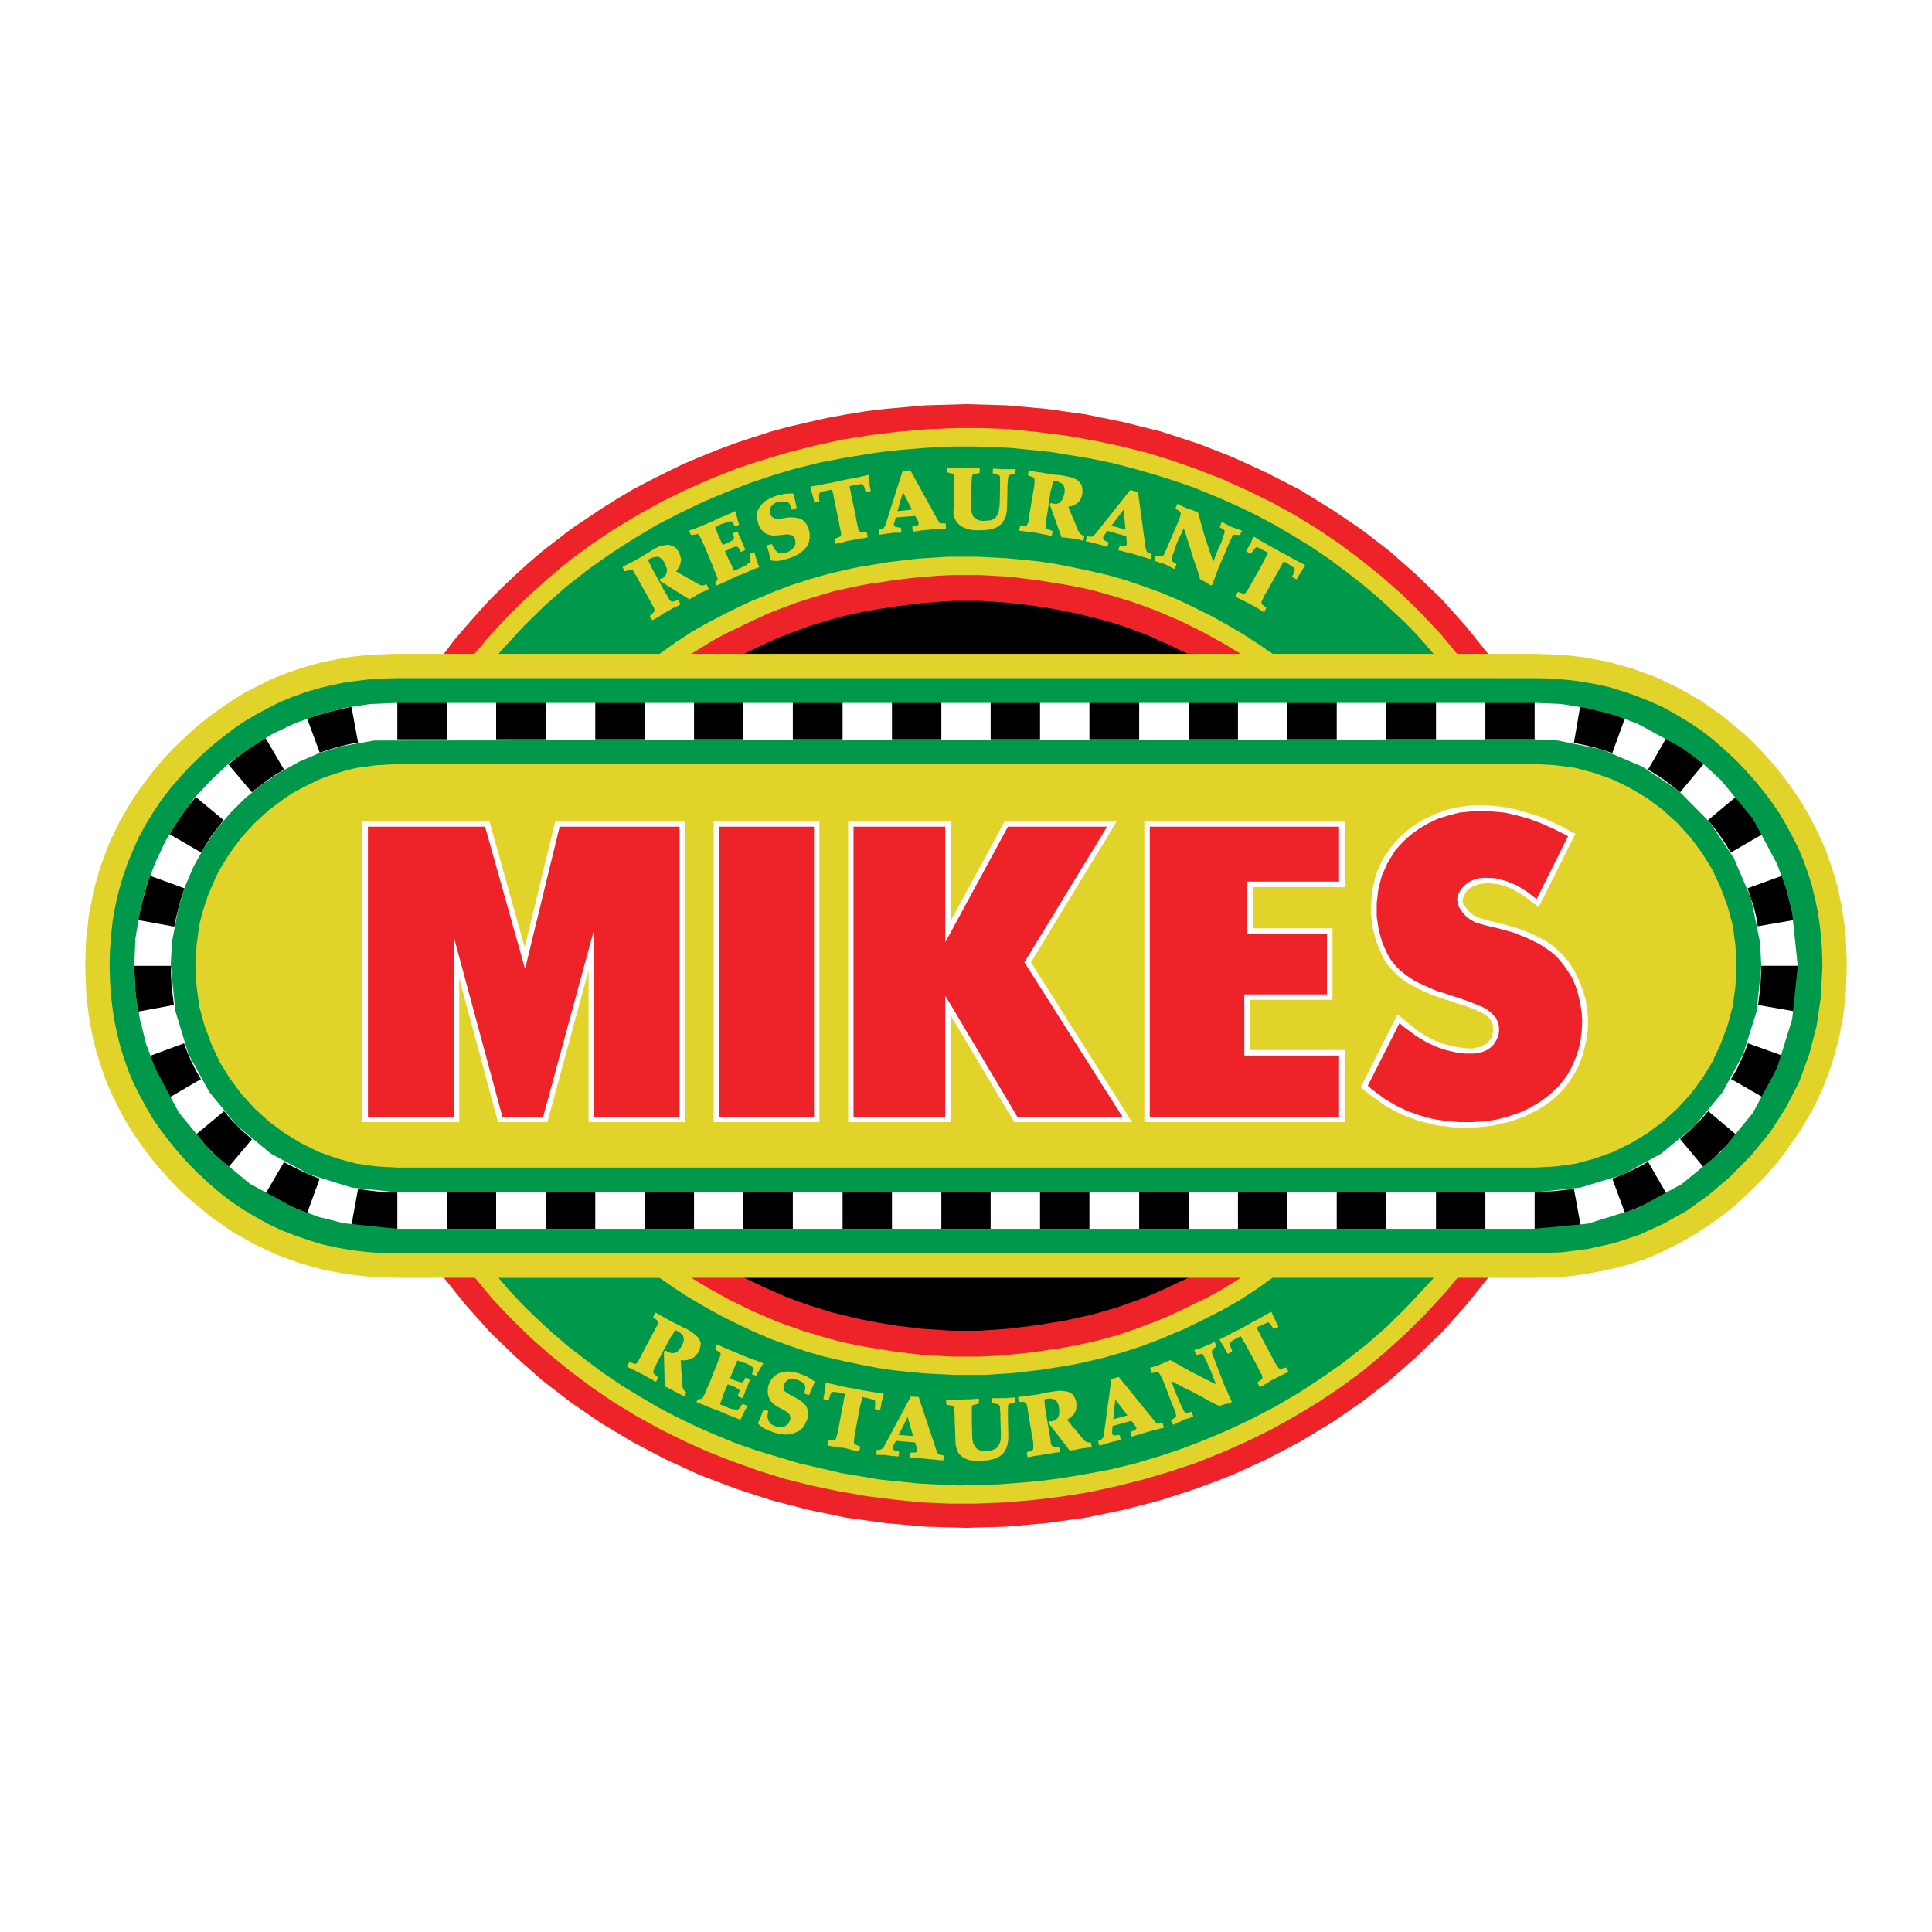 <?xml version="1.0" encoding="utf-8"?>
<!-- Generator: Adobe Illustrator 13.0.0, SVG Export Plug-In . SVG Version: 6.00 Build 14948)  -->
<!DOCTYPE svg PUBLIC "-//W3C//DTD SVG 1.0//EN" "http://www.w3.org/TR/2001/REC-SVG-20010904/DTD/svg10.dtd">
<svg version="1.0" id="Layer_1" xmlns="http://www.w3.org/2000/svg" xmlns:xlink="http://www.w3.org/1999/xlink" x="0px" y="0px"
	 width="192.756px" height="192.756px" viewBox="0 0 192.756 192.756" enable-background="new 0 0 192.756 192.756"
	 xml:space="preserve">
<g>
	<polygon fill-rule="evenodd" clip-rule="evenodd" fill="#FFFFFF" points="0,0 192.756,0 192.756,192.756 0,192.756 0,0 	"/>
	<path fill-rule="evenodd" clip-rule="evenodd" d="M119.216,127.324H73.586l0.083,0.046l0.035,0.035h0.082l0.035,0.035l1.091,0.552
		l1.056,0.505l1.056,0.517l1.103,0.469l1.244,0.47l1.208,0.422l1.22,0.399l1.244,0.352l0.938,0.234l0.938,0.235l0.904,0.188
		l0.974,0.199l2.746,0.47l2.734,0.316l2.699,0.152h2.769l1.478-0.082l1.408-0.117l1.408-0.117l1.455-0.188l0.892-0.164l0.903-0.153
		l0.903-0.152l0.892-0.164l1.878-0.423l1.76-0.469l1.725-0.587l1.76-0.669l1.056-0.434l0.975-0.423l0.985-0.47l1.009-0.469
		l0.234-0.117l0.282-0.117l0.234-0.165L119.216,127.324L119.216,127.324z M73.504,65.397h45.711l-0.082-0.047h-0.082l-0.035-0.035
		l-0.082-0.035l-1.091-0.552l-1.057-0.504l-1.056-0.516l-1.091-0.469l-1.256-0.469l-1.208-0.423l-1.221-0.399l-1.244-0.352
		l-0.938-0.234l-0.938-0.234l-0.903-0.188l-0.974-0.199l-2.746-0.47l-2.733-0.316L97.78,59.8h-2.769l-1.479,0.082L92.125,60
		l-1.408,0.117l-1.455,0.188l-0.892,0.165l-0.903,0.152l-0.903,0.153l-0.892,0.164l-1.877,0.422l-1.725,0.469l-1.76,0.587
		l-1.76,0.668l-1.056,0.435l-0.974,0.422l-0.974,0.469l-1.021,0.47l-0.27,0.117l-0.234,0.164l-0.235,0.118L73.504,65.397
		L73.504,65.397z M13.784,100.925l3.567-0.657l-0.117-0.938l-0.118-0.986l-0.047-0.974l-0.035-1.009l0,0h-3.637l0.035,1.162
		l0.047,1.138l0.118,1.138L13.784,100.925L13.784,100.925z M16.917,109.489l3.133-1.83l-0.517-0.868l-0.422-0.856l-0.399-0.903
		l-0.352-0.938l-3.403,1.255l0.434,1.056l0.469,1.057l0.504,1.021L16.917,109.489L16.917,109.489z M22.783,116.459l2.347-2.781
		l-0.504-0.469l-0.552-0.47l-0.504-0.504l-0.516-0.552l-0.152-0.199l-0.2-0.188l-0.152-0.234l-0.2-0.199l-2.816,2.347l0.751,0.856
		l0.821,0.821l0.822,0.821L22.783,116.459L22.783,116.459z M16.917,83.231l3.168,1.831l0.504-0.856l0.516-0.821l0.587-0.786
		l0.622-0.774l-2.781-2.312l-0.704,0.856l-0.704,0.939l-0.622,0.938L16.917,83.231L16.917,83.231z M30.644,71.686l1.255,3.402
		l0.939-0.305l0.938-0.281l0.974-0.235l0.974-0.188l-0.657-3.567l-1.103,0.234l-1.126,0.282l-1.103,0.305L30.644,71.686
		L30.644,71.686z M22.783,76.262l2.347,2.781l0.786-0.622l0.774-0.587l0.821-0.551l0.821-0.505l-1.831-3.133l-0.985,0.587
		l-0.938,0.622l-0.938,0.704L22.783,76.262L22.783,76.262z M13.784,91.796l3.602,0.657l0.2-0.974l0.234-0.938l0.27-0.974
		l0.316-0.938l-3.449-1.255l-0.352,1.091L14.3,89.567l-0.281,1.126L13.784,91.796L13.784,91.796z M30.644,121.035l1.255-3.45
		l-0.434-0.152l-0.387-0.152l-0.434-0.199l-0.434-0.2l-0.504-0.234l-0.47-0.234l-0.469-0.234l-0.434-0.235l-1.831,3.133l1.009,0.552
		l1.021,0.505l1.056,0.469L30.644,121.035L30.644,121.035z M39.643,122.596v-3.638l-0.985-0.035l-0.974-0.047l-0.974-0.117
		l-0.985-0.152l-0.657,3.602l1.126,0.188l1.138,0.117l1.138,0.048L39.643,122.596L39.643,122.596z M175.723,96.36L175.723,96.36
		l-0.036,0.974l-0.047,1.009l-0.117,0.986l-0.117,0.938l3.566,0.622l0.188-1.139l0.117-1.126l0.047-1.139l0.035-1.126l0,0H175.723
		L175.723,96.36z M178.972,91.796l-0.234-1.138l-0.281-1.138l-0.305-1.091l-0.353-1.056l-3.449,1.255l0.316,0.938l0.317,0.939
		l0.234,0.938l0.152,0.974L178.972,91.796L178.972,91.796z M153.112,122.596L153.112,122.596l1.174-0.035l1.138-0.083l1.139-0.117
		l1.126-0.152l-0.657-3.602l-0.985,0.117l-0.974,0.117l-0.975,0.035l-0.985,0.047V122.596L153.112,122.596z M162.112,120.987
		l1.056-0.387l1.056-0.469l1.021-0.505l1.01-0.552l-1.831-3.168l-0.434,0.271l-0.47,0.234l-0.469,0.234l-0.505,0.234l-0.434,0.2
		l-0.388,0.152l-0.435,0.199l-0.434,0.152L162.112,120.987L162.112,120.987z M169.973,116.459l0.856-0.751l0.821-0.821l0.821-0.821
		l0.751-0.856l-2.78-2.347l-0.199,0.199l-0.188,0.234l-0.165,0.188l-0.188,0.199l-0.517,0.505l-0.504,0.516l-0.552,0.47
		l-0.505,0.469L169.973,116.459L169.973,116.459z M175.839,109.454l0.552-0.974l0.505-1.021l0.469-1.057l0.435-1.091l-3.402-1.22
		l-0.353,0.903l-0.398,0.903l-0.423,0.892l-0.516,0.868L175.839,109.454L175.839,109.454z M169.973,76.227l-0.856-0.704
		l-0.938-0.668l-0.938-0.657l-0.985-0.587l-1.831,3.168l0.821,0.505l0.822,0.551l0.773,0.587l0.786,0.622L169.973,76.227
		L169.973,76.227z M162.112,71.686l-1.092-0.387l-1.103-0.317l-1.127-0.27l-1.138-0.234l-0.622,3.637l0.975,0.199l0.974,0.235
		l0.938,0.27l0.938,0.317L162.112,71.686L162.112,71.686z M175.839,83.231l-0.586-0.985l-0.622-0.938l-0.704-0.939l-0.704-0.892
		l-2.815,2.347l0.622,0.774l0.586,0.786l0.552,0.821l0.505,0.856L175.839,83.231L175.839,83.231z M39.643,73.763h4.928V70.09h-4.928
		V73.763L39.643,73.763z M44.571,122.596h4.928v-3.673h-4.928V122.596L44.571,122.596z M49.499,73.763h4.963V70.09h-4.963V73.763
		L49.499,73.763z M54.462,122.596h4.928v-3.673h-4.928V122.596L54.462,122.596z M59.39,73.763h4.928V70.09H59.39V73.763
		L59.39,73.763z M64.317,122.596h4.928v-3.673h-4.928V122.596L64.317,122.596z M69.246,73.763h4.928V70.09h-4.928V73.763
		L69.246,73.763z M74.173,122.596h4.928v-3.673h-4.928V122.596L74.173,122.596z M79.101,73.763h4.963V70.09h-4.963V73.763
		L79.101,73.763z M84.064,122.596h4.928v-3.673h-4.928V122.596L84.064,122.596z M88.992,73.763h4.928V70.09h-4.928V73.763
		L88.992,73.763z M93.92,122.596h4.916v-3.673H93.92V122.596L93.92,122.596z M98.836,73.763h4.928V70.09h-4.928V73.763
		L98.836,73.763z M103.764,122.596h4.928v-3.673h-4.928V122.596L103.764,122.596z M108.691,73.763h4.964V70.09h-4.964V73.763
		L108.691,73.763z M113.655,122.596h4.928v-3.673h-4.928V122.596L113.655,122.596z M118.583,73.763h4.928V70.09h-4.928V73.763
		L118.583,73.763z M123.511,122.596h4.928v-3.673h-4.928V122.596L123.511,122.596z M128.438,73.763h4.928V70.09h-4.928V73.763
		L128.438,73.763z M133.366,122.596h4.928v-3.673h-4.928V122.596L133.366,122.596z M138.294,73.763h4.975V70.09h-4.975V73.763
		L138.294,73.763z M143.269,122.596h4.928v-3.673h-4.928V122.596L143.269,122.596z M148.196,73.763h4.916V70.09h-4.916V73.763
		L148.196,73.763z"/>
	<path fill-rule="evenodd" clip-rule="evenodd" fill="#EE2229" d="M149.487,102.062l0.07,0.435v0.422l-0.07,0.435l-0.199,0.434
		l-0.235,0.388l-0.316,0.316l-0.387,0.27l-0.47,0.2l-0.786,0.152h-0.892l-0.938-0.117l-1.021-0.235l-1.021-0.352l-0.974-0.47
		l-0.974-0.586l-0.903-0.669l-0.317-0.234l-0.234-0.188l-0.152-0.164l-0.035-0.035l-3.168,6.254l0.035,0.047l0.117,0.07l0.152,0.164
		l0.199,0.152l1.092,0.821l1.173,0.704l1.221,0.587l1.243,0.434l1.291,0.353l1.29,0.188l1.291,0.117h1.291l1.255-0.07l1.256-0.199
		l1.173-0.317l1.126-0.387l1.057-0.504l0.974-0.587l0.903-0.669l0.786-0.739l0.07-0.082l0.118-0.117l0.081-0.117l0.083-0.082
		l0.586-0.774l0.47-0.821l0.387-0.904l0.317-0.903l0.188-0.892l0.117-0.938l0.047-0.938l-0.047-0.903l-0.152-0.938l-0.199-0.857
		l-0.271-0.868l-0.352-0.82l-0.47-0.74l-0.504-0.692l-0.552-0.657l-0.669-0.552l-1.056-0.704l-1.209-0.586l-1.36-0.551l-1.525-0.422
		l-1.221-0.282l-1.056-0.305l-0.422-0.235l-0.435-0.282l-0.388-0.422l-0.352-0.516l-0.164-0.27l-0.035-0.317l-0.035-0.27l0.035-0.27
		l0.152-0.399l0.234-0.387l0.282-0.317l0.305-0.234l0.352-0.235l0.435-0.153l0.435-0.117l0.504-0.035l1.021,0.035l1.092,0.27
		l1.138,0.469l1.127,0.704l0.199,0.164l0.188,0.153l0.199,0.152l0.235,0.164l3.133-6.265l-1.291-0.657l-1.291-0.586l-1.255-0.47
		l-1.244-0.352l-1.22-0.281l-1.209-0.117l-1.138-0.07l-1.127,0.07l-1.103,0.117l-1.056,0.281l-1.01,0.306l-0.985,0.469l-0.892,0.517
		l-0.868,0.622l-0.774,0.704l-0.751,0.821l-0.774,1.255l-0.587,1.291l-0.352,1.361l-0.164,1.373v1.373l0.199,1.326l0.352,1.255
		l0.505,1.126l0.317,0.551l0.387,0.505l0.517,0.54l0.656,0.54l0.821,0.552l1.057,0.504l0.634,0.282l0.657,0.27l0.785,0.234
		l0.821,0.271l1.525,0.516l1.326,0.54l0.552,0.316l0.434,0.388l0.353,0.398L149.487,102.062L149.487,102.062z M50.121,111.414h4.072
		l5.08-18.679v18.679h8.53V82.48H55.834l-3.449,14.185L48.396,82.48H36.71v28.934h8.565v-17.94L50.121,111.414L50.121,111.414z
		 M81.213,111.414V82.48h-9.468v28.934H81.213L81.213,111.414z M101.499,111.414h10.478l-9.773-15.406l8.249-13.528h-9.892
		l-6.253,11.545V82.48h-9.152v28.934h9.152V99.329L101.499,111.414L101.499,111.414z M132.393,99.211v-6.054h-7.943v-5.198h9.151
		V82.48h-18.89v28.934h18.89v-6.102h-9.457v-6.102H132.393L132.393,99.211z M47.152,127.324h-2.816l-0.047,0.164l2.194,2.733
		l2.382,2.663l2.546,2.464l2.699,2.382l2.851,2.194l3.016,2.065l3.132,1.877l3.286,1.725l3.402,1.561l3.52,1.338l3.591,1.173
		l3.754,0.974l3.79,0.786l3.918,0.54l3.989,0.352l4.024,0.118l4.013-0.118l3.989-0.352l3.919-0.54l3.79-0.786l3.754-0.974
		l3.603-1.173l3.52-1.338l3.402-1.561l3.285-1.725l3.121-1.877l3.016-2.065l2.851-2.194l2.699-2.382l2.546-2.464l2.382-2.663
		l2.194-2.733l-0.036-0.164h-2.78l-0.435,0.164l0,0l-0.352,0.422l-0.352,0.435l-0.353,0.387l-0.352,0.435l-0.774,0.856l-0.821,0.868
		l-0.786,0.821l-0.821,0.821l-1.912,1.76l-1.995,1.678l-2.042,1.607l-2.111,1.479l-3.521,2.194l-3.672,1.959l-3.79,1.713
		l-3.919,1.455l-2.933,0.938l-2.852,0.739l-2.897,0.622l-3.051,0.469l-1.291,0.165l-1.208,0.152l-1.256,0.117l-1.29,0.117
		l-1.408,0.082l-1.361,0.07h-1.408h-1.396l-2.159-0.07l-2.147-0.117l-2.112-0.234l-2.112-0.282l-0.821-0.117l-0.786-0.117
		l-0.774-0.152l-0.821-0.152l-2.347-0.517l-2.346-0.54l-2.312-0.703l-2.3-0.751l-1.22-0.47l-1.173-0.422l-1.126-0.47l-1.173-0.517
		l-2.429-1.126l-2.346-1.255l-2.312-1.326l-2.265-1.455l-1.76-1.244l-1.725-1.29l-1.678-1.338l-1.607-1.443l-1.561-1.443
		l-1.49-1.571l-1.443-1.596l-1.408-1.643l0,0L47.152,127.324L47.152,127.324z M123.792,127.324h-4.857l-0.387,0.164l-0.118,0.035
		l-0.082,0.082l-0.117,0.035l-0.07,0.035l0,0l-1.021,0.469l-0.975,0.47l-0.985,0.435l-1.056,0.434l-2.616,0.938l-2.546,0.739
		l-2.652,0.587l-2.862,0.47l-2.887,0.352l-2.815,0.199h-2.804l-2.934-0.199l-2.311-0.271l-2.194-0.352l-2.147-0.434l-2.265-0.552
		l-2.276-0.704l-2.182-0.774l-2.147-0.938l-2.229-1.056l-0.399-0.164h-4.846l-0.117,0.164v0.117l0,0l0.938,0.587l0.939,0.539
		l0.938,0.517l0.938,0.505l0.552,0.27l0.504,0.281l0.504,0.234l0.552,0.271l1.877,0.821l1.877,0.786l1.913,0.621l1.959,0.587
		l0.974,0.235l0.974,0.234l0.938,0.234l1.021,0.199l0.669,0.118l0.622,0.117l0.622,0.117l0.668,0.07l1.443,0.199l1.455,0.152
		l1.408,0.118l1.443,0.081l0.821,0.035h0.787h0.763l0.821-0.035l0.751-0.035l0.704-0.046l0.703-0.036l0.739-0.082l0,0l0.353-0.035
		h0.387l0.399-0.035l0.352-0.047l0.423-0.035l0.398-0.082l0.423-0.035l0.398-0.082l0.974-0.152l0.904-0.152l0.938-0.165l0.938-0.188
		l1.994-0.434l1.878-0.505l1.83-0.634l1.877-0.704l0.517-0.188l0.505-0.199l0.469-0.199l0.505-0.235l0,0l0.551-0.27l0.552-0.234
		l0.505-0.235l0.551-0.27l0.035-0.047l0.552-0.271l0.54-0.27l0.517-0.281l0.539-0.305l0.634-0.317l0.587-0.352l0.586-0.353
		l0.54-0.387l0,0l0.047-0.117L123.792,127.324L123.792,127.324z M145.615,65.397h2.815l0.036-0.164l-2.194-2.734l-2.382-2.664
		l-2.546-2.464l-2.699-2.382l-2.851-2.194l-3.016-2.03l-3.121-1.913l-3.285-1.689l-3.402-1.561l-3.52-1.373l-3.603-1.173
		l-3.754-0.939l-3.79-0.774l-3.919-0.551l-3.989-0.352l-4.013-0.117l-4.024,0.117l-3.989,0.352l-1.959,0.234l-1.959,0.317
		l-1.913,0.352l-1.877,0.422l-1.877,0.434l-1.877,0.505l-1.795,0.586l-1.795,0.586l-1.759,0.669l-1.76,0.704l-1.725,0.739
		l-1.678,0.821l-1.643,0.821l-1.643,0.868l-1.572,0.938l-1.561,0.974l-3.016,2.03L54.11,54.99l-1.373,1.173l-1.326,1.208
		l-1.291,1.22l-1.255,1.244l-1.208,1.337l-1.173,1.326l-1.138,1.326l-1.057,1.408l0.047,0.164h2.769l0.434-0.164l0,0l0.352-0.422
		l0.352-0.399l0.352-0.422l0.352-0.434l0.786-0.857l0.821-0.868l0.774-0.821l0.821-0.821l1.924-1.76l1.995-1.678l2.03-1.608
		l2.112-1.478l1.76-1.138l1.76-1.056l1.842-1.021l1.83-0.939l1.877-0.891l1.924-0.822l1.947-0.751l1.959-0.704l2.933-0.939
		l2.886-0.739l2.863-0.587l3.051-0.504l1.291-0.165l1.244-0.152l1.22-0.117l1.291-0.117l1.408-0.083l1.408-0.07h1.361h1.396
		l2.159,0.07l2.147,0.118l2.111,0.234l2.112,0.282l0.821,0.117l0.786,0.117l0.774,0.153l0.821,0.152l2.347,0.517l2.347,0.586
		l2.312,0.657l2.312,0.751l1.208,0.47l1.173,0.422l1.139,0.469l1.173,0.516l2.417,1.126l2.347,1.255l2.312,1.326l2.265,1.455
		l1.76,1.244l1.725,1.291l1.678,1.338l1.607,1.443l1.561,1.443l1.49,1.573l1.443,1.596l1.407,1.643l0,0L145.615,65.397
		L145.615,65.397z M68.976,65.397h4.846l0.387-0.164l0.117-0.035l0.083-0.036l0.117-0.082l0.082-0.035l0,0l1.009-0.469l0.986-0.469
		l0.974-0.434l1.056-0.434l2.616-0.939l2.546-0.739l1.326-0.316l1.326-0.27l1.408-0.234l1.455-0.235l2.886-0.352l2.816-0.199h1.396
		h1.408l1.455,0.082l1.478,0.117l2.312,0.27l2.194,0.353l2.147,0.434l2.265,0.551l1.255,0.352l1.209,0.387l1.22,0.434l1.209,0.469
		l1.021,0.469l0.974,0.422l0.974,0.469l0.986,0.47l0.387,0.164h4.846l0.117-0.164v-0.118l0,0l-0.938-0.586l-0.938-0.54l-0.939-0.516
		l-0.938-0.504l-0.539-0.27l-0.517-0.281l-0.504-0.235l-0.552-0.27l-1.878-0.821l-1.877-0.74l-1.912-0.668l-1.96-0.587l-0.974-0.234
		l-0.974-0.235l-0.938-0.234l-1.021-0.2l-0.669-0.117l-0.622-0.118l-0.622-0.117l-0.669-0.07l-1.442-0.2l-1.408-0.152l-1.455-0.117
		l-1.443-0.083l-0.821-0.035h-0.786h-0.763l-0.821,0.035l-0.751,0.036l-0.704,0.047l-0.704,0.035l-0.739,0.082l0,0l-0.352,0.035
		l-0.387,0.035h-0.399l-0.352,0.047l-0.422,0.07l-0.398,0.047l-0.422,0.07l-0.399,0.047l-0.974,0.152l-0.903,0.153l-0.938,0.165
		l-0.939,0.188l-1.995,0.434l-1.83,0.504L79.453,60l-1.877,0.704l-0.504,0.188l-0.469,0.2l-0.516,0.199l-0.505,0.234l0,0
		l-0.551,0.27l-0.54,0.235l-0.517,0.234l-0.54,0.27l-0.047,0.047l-0.54,0.27l-0.552,0.27l-0.504,0.282l-0.551,0.305l-0.622,0.316
		l-0.586,0.352l-0.587,0.352l-0.551,0.387l0,0l-0.035,0.118L68.976,65.397L68.976,65.397z"/>
	<path fill-rule="evenodd" clip-rule="evenodd" fill="#00984B" d="M153.112,125.177l1.139-0.035l1.138-0.047l1.291-0.118
		l1.243-0.188l1.256-0.199l1.256-0.316l2.616-0.774l2.464-1.057l2.464-1.337l2.347-1.596l1.208-0.986l1.139-1.009l0.938-0.868
		l0.856-0.938l0.938-1.056l0.868-1.092l0.856-1.138l0.739-1.174l1.455-2.616l1.091-2.78l1.174-4.646l0.352-4.811v-0.61l-0.035-1.138
		l-0.117-1.209l-0.117-1.255l-0.2-1.255l-0.27-1.291l-0.516-1.913l-0.939-2.546l-1.173-2.464l-1.479-2.382l-1.291-1.795
		l-0.985-1.138l-0.974-1.056l-0.903-0.903l-0.974-0.892l-1.057-0.904l-1.138-0.856l-1.173-0.822l-1.878-1.103l-2.698-1.291
		l-3.708-1.174l-4.739-0.774L39.643,67.544l-1.138,0.035l-1.138,0.047l-1.291,0.117l-1.244,0.188l-1.255,0.199l-1.255,0.317
		l-2.581,0.774l-2.499,1.056l-2.464,1.338l-2.347,1.595l-1.208,0.986l-1.138,1.009l-0.939,0.868l-0.856,0.939l-0.938,1.056
		l-0.868,1.091l-0.856,1.138l-0.739,1.173l-1.455,2.617l-1.091,2.78l-1.173,4.646l-0.352,4.811v0.61l0.035,1.138l0.117,1.208
		l0.117,1.256l0.2,1.256l0.27,1.29l0.516,1.913l0.938,2.546l1.208,2.464l1.443,2.382l1.291,1.795l0.986,1.138l0.974,1.057
		l0.903,0.903l0.974,0.892l1.091,0.903l1.103,0.856l1.173,0.821l1.877,1.104l2.698,1.29l3.708,1.174l4.74,0.774L153.112,125.177
		L153.112,125.177z M153.112,122.596l5.28-0.505l4.928-1.525l4.459-2.429l3.871-3.168l3.215-3.907l2.417-4.458l1.525-4.929
		l0.552-5.279V96.36l-0.552-5.268l-0.621-2.511l-0.904-2.417l-2.382-4.459l-3.203-3.872l-1.877-1.725l-1.994-1.49l-4.459-2.417
		l-2.429-0.903l-2.499-0.622l-2.628-0.434l-2.652-0.117H39.643l-2.699,0.117l-2.581,0.387l-2.511,0.669l-2.417,0.856l-2.312,1.103
		l-2.147,1.326l-2.042,1.49l-1.831,1.713l-1.725,1.842l-1.49,2.03l-1.326,2.159l-1.091,2.299l-0.903,2.394l-0.622,2.535
		l-0.435,2.581l-0.117,2.699v0.035l0.117,2.687l0.435,2.582l0.622,2.511l0.903,2.417l2.382,4.458l3.203,3.872l3.872,3.215
		l4.458,2.417l2.429,0.903l2.499,0.622l5.28,0.552H153.112L153.112,122.596z"/>
	<polygon fill-rule="evenodd" clip-rule="evenodd" fill="#00984B" points="65.808,127.488 65.69,127.405 65.608,127.324 
		49.651,127.37 49.569,127.488 50.039,127.992 50.977,129.049 53.289,131.431 57.278,134.95 61.15,137.766 64.822,140.077 
		68.694,142.072 72.566,143.797 76.954,145.357 81.483,146.565 84.768,147.234 86.493,147.505 89.379,147.938 93.333,148.208 
		96.407,148.29 98.602,148.255 100.443,148.173 101.805,148.056 102.556,147.974 104.116,147.821 105.677,147.622 106.779,147.469 
		107.835,147.27 109.009,147.082 110.217,146.848 115.145,145.592 119.92,143.914 121.164,143.397 122.384,142.858 123.71,142.271 
		125.001,141.603 126.092,141.051 127.147,140.512 130.667,138.399 134.035,136.053 135.091,135.267 136.146,134.445 
		138.341,132.533 140.453,130.491 141.544,129.318 142.635,128.109 142.917,127.793 143.187,127.488 143.034,127.488 
		143.034,127.324 127.112,127.37 126.995,127.44 126.761,127.488 126.256,127.84 125.739,128.228 123.944,129.4 122.103,130.491 
		121.094,131.043 120.037,131.548 119.521,131.829 118.548,132.298 117.456,132.768 116.354,133.237 115.345,133.659 
		114.476,133.977 113.068,134.48 111.073,135.067 108.609,135.701 105.605,136.288 104.08,136.522 101.3,136.827 98.484,137.026 
		96.994,137.062 95.527,137.062 93.92,137.026 92.277,136.909 90.787,136.792 89.262,136.593 87.619,136.358 85.977,136.053 
		84.217,135.701 80.814,134.798 77.259,133.589 73.669,132.017 70.384,130.304 67.45,128.497 65.808,127.488 	"/>
	<polygon fill-rule="evenodd" clip-rule="evenodd" fill="#00984B" points="126.96,65.233 127.077,65.315 127.147,65.397 
		143.104,65.35 143.187,65.233 142.717,64.728 141.778,63.672 139.467,61.291 135.478,57.771 131.606,54.955 127.934,52.643 
		124.062,50.648 120.19,48.924 115.813,47.363 111.272,46.155 107.987,45.486 106.263,45.216 103.377,44.782 99.423,44.512 
		96.349,44.43 94.154,44.465 92.312,44.547 90.952,44.665 90.2,44.747 88.64,44.899 87.08,45.099 85.977,45.287 84.92,45.451 
		83.747,45.686 82.539,45.873 77.658,47.129 72.848,48.807 71.592,49.323 70.384,49.862 69.046,50.449 67.755,51.118 66.664,51.669 
		65.608,52.209 62.088,54.321 58.721,56.667 57.665,57.454 56.609,58.275 54.427,60.188 52.315,62.229 51.212,63.402 50.121,64.611 
		49.851,64.928 49.569,65.233 49.733,65.233 49.733,65.397 65.644,65.35 65.761,65.28 65.995,65.233 66.512,64.881 67.016,64.494 
		68.812,63.32 70.653,62.229 71.674,61.678 72.73,61.173 73.235,60.892 74.208,60.422 75.312,59.953 76.402,59.483 77.423,59.061 
		78.28,58.744 79.688,58.24 81.682,57.653 84.146,57.02 87.15,56.433 88.675,56.198 91.491,55.893 94.272,55.694 95.762,55.659 
		97.229,55.659 98.871,55.694 100.479,55.812 102.004,55.928 103.494,56.128 105.137,56.363 106.779,56.667 108.539,57.02 
		111.941,57.923 115.497,59.131 119.099,60.704 122.384,62.417 125.317,64.224 126.96,65.233 	"/>
	<path fill-rule="evenodd" clip-rule="evenodd" fill="#00984B" d="M153.112,118.958l4.541-0.47l4.259-1.29l3.837-2.112l3.32-2.733
		l2.781-3.367l2.076-3.837l1.326-4.224l0.47-4.529l-0.118-2.335l-0.903-4.423l-1.713-4.024l-2.429-3.602l-3.051-3.086l-3.637-2.429
		l-4.024-1.713l-4.424-0.903l-2.312-0.117L37.332,73.88l-3.32,0.587l-2.159,0.668l-1.995,0.857l-1.913,1.056l-1.795,1.208
		l-1.69,1.373l-1.525,1.525l-1.408,1.678l-1.208,1.807l-1.056,1.913l-0.857,2.029l-0.633,2.112l-0.622,3.332l-0.117,2.335
		l0.469,4.529l1.291,4.259l2.112,3.837l2.734,3.32l3.367,2.78l3.836,2.077l4.259,1.325l4.541,0.47H153.112L153.112,118.958z
		 M36.311,116.106l-1.831-0.398l-1.76-0.54l-3.567-1.725l-3.121-2.382l-2.628-2.934l-1.995-3.402l-0.739-1.924l-0.551-1.995
		l-0.387-2.182l-0.117-2.265l0.316-3.508l0.892-3.402l0.786-1.842l0.939-1.725l2.382-3.121l2.933-2.628l1.643-1.056l1.76-0.938
		l4.107-1.361l4.271-0.434l115.229,0.082l3.485,0.587l3.52,1.326l3.367,2.077l2.852,2.652l2.312,3.168l1.326,2.746l0.668,1.913
		l0.47,2.112l0.234,2.229l-0.047,2.921l-0.587,3.438l-1.325,3.521l-2.077,3.367l-2.651,2.851l-3.168,2.312l-3.802,1.713
		l-4.177,0.904l-115.628,0.117l-1.689-0.082L36.311,116.106L36.311,116.106z"/>
	<path fill-rule="evenodd" clip-rule="evenodd" fill="#E2D32A" d="M58.721,96.818v15.135h9.621V81.94H55.4l-3.05,12.555L48.83,81.94
		H36.158v30.013h9.656v-14.35l3.872,14.35h4.928L58.721,96.818L58.721,96.818z M102.86,96.008l8.565-14.068h-11.182l-5.386,9.926
		V81.94H84.616v30.013h10.243v-10.63l6.324,10.63h11.768L102.86,96.008L102.86,96.008z M148.936,102.215l0.035,0.704l-0.188,0.669
		l-0.434,0.505l-0.622,0.352l-0.435,0.082l-0.387,0.082h-0.435l-0.434-0.047l-0.505-0.07l-0.47-0.082l-0.469-0.117l-0.47-0.117
		l-0.938-0.353l-0.856-0.434l-0.821-0.505l-0.786-0.622l-1.291-1.056l-3.672,7.274l0.856,0.704l1.525,1.091l1.643,0.903l1.76,0.657
		l1.795,0.435l1.877,0.234h1.843l1.877-0.199l1.795-0.423l0.669-0.234l0.657-0.234l0.634-0.317l0.622-0.316l0.785-0.47l0.739-0.539
		l0.669-0.587l0.622-0.669l0.505-0.704l0.469-0.739l0.435-0.786l0.316-0.856l0.271-0.985l0.199-0.938l0.117-0.938v-0.938
		l-0.082-0.939l-0.152-0.938l-0.282-0.938l-0.352-0.938l-0.47-1.009l-0.586-0.892l-0.704-0.821l-0.821-0.739l-0.587-0.434
		l-0.622-0.352l-0.622-0.305l-0.668-0.317l-0.975-0.352l-0.903-0.27l-0.974-0.282l-1.056-0.234l-0.821-0.235l-0.669-0.27
		l-0.54-0.434l-0.469-0.622l-0.083-0.152l-0.081-0.2v-0.152l0.046-0.199l0.153-0.353l0.199-0.317l0.27-0.27l0.317-0.199l0.704-0.27
		l0.774-0.082l0.516,0.046l0.47,0.036l0.469,0.117l0.47,0.153l0.505,0.199l0.469,0.27l0.423,0.235l0.469,0.317l1.338,1.021
		l3.672-7.322l-0.469-0.234l-0.974-0.54l-0.939-0.435l-0.985-0.434l-1.056-0.352l-1.208-0.352l-1.174-0.27l-1.209-0.153
		l-1.255-0.082l-1.244,0.035l-1.22,0.165l-1.174,0.27l-1.173,0.435l-1.244,0.622l-1.103,0.704l-1.009,0.856l-0.938,1.056l0,0
		l-0.786,1.138l-0.552,1.173l-0.234,0.622l-0.153,0.669l-0.152,0.668l-0.082,0.704l-0.082,1.56l0.164,1.49l0.388,1.479l0.622,1.455
		l0.234,0.422l0.316,0.434l0.317,0.375l0.352,0.387l0.387,0.352l0.435,0.353l0.423,0.281l0.469,0.27l0.985,0.505l0.975,0.434
		l1.021,0.353l1.056,0.353l0.587,0.199l0.587,0.152l0.586,0.234l0.587,0.234l0.27,0.118l0.271,0.117l0.234,0.152l0.282,0.199
		l0.188,0.152l0.199,0.235l0.117,0.199L148.936,102.215L148.936,102.215z M125.001,92.618v-4.107h9.151v-6.57h-19.981v30.013h19.981
		v-7.192h-9.469v-5.01h8.26v-7.133H125.001L125.001,92.618z M81.753,111.953V81.94H71.205v30.013H81.753L81.753,111.953z
		 M125.939,56.28l-1.057,1.877l-0.199,0.387l-0.188,0.282l-0.117,0.188l-0.082,0.117l-0.2,0.118l-0.152-0.035l-0.387-0.153
		l-0.082,0.035l-0.2,0.352v0.083l0.353,0.188l0.352,0.164l0.353,0.188l0.398,0.199l0.353,0.2l0.352,0.188l0.305,0.2l0.353,0.199
		h0.047l0.188-0.399v-0.035l-0.352-0.27l-0.117-0.117v-0.199l0.082-0.153l0.082-0.199l0.152-0.317l0.234-0.387l1.056-1.877
		l0.153-0.27l0.164-0.317l0.152-0.27l0.152-0.234l0.235,0.117l0.234,0.152l0.234,0.153l0.234,0.164l0.083,0.07l0.035,0.047
		l0.047,0.07v0.047l-0.047,0.117l-0.035,0.153l-0.083,0.199l-0.117,0.188l0.047,0.082l0.388,0.235l0.035-0.035l0.199-0.352
		l0.234-0.352l0.2-0.352l0.188-0.282v-0.07l-0.622-0.317l-0.669-0.352l-0.621-0.352l-0.669-0.352l-0.622-0.352l-0.622-0.352
		l-0.634-0.352l-0.621-0.387l-0.035,0.035l-0.165,0.27l-0.152,0.399l-0.234,0.352l-0.199,0.387l0.047,0.035l0.387,0.235l0.035-0.035
		l0.165-0.2l0.117-0.188l0.117-0.118l0.07-0.082l0.047-0.035h0.07h0.082l0.082,0.035l0.234,0.117l0.271,0.153l0.234,0.117
		l0.234,0.117l-0.117,0.235l-0.152,0.282l-0.164,0.305L125.939,56.28L125.939,56.28z M117.644,50.965l0.118,0.118l0.047,0.188
		l-0.047,0.165l-0.071,0.234l-0.117,0.305l-0.164,0.399l-0.856,1.995l-0.152,0.387l-0.164,0.317l-0.071,0.188l-0.117,0.164
		l-0.117,0.118l-0.164-0.047l-0.387-0.07l-0.083,0.035l-0.152,0.388l0.035,0.082l0.2,0.083l0.316,0.117l0.305,0.07l0.2,0.082
		l0.199,0.083l0.27,0.152l0.27,0.152l0.2,0.083l0.082-0.035l0.152-0.399l-0.035-0.07l-0.281-0.164l-0.118-0.117l-0.07-0.117
		l0.035-0.153l0.035-0.2l0.165-0.387l0.188-0.586l0.234-0.622l0.199-0.399l0.153-0.305l0.117-0.282l0.082-0.235l0.082,0.2
		l0.117,0.317l0.117,0.387l0.118,0.387l0.27,0.821l0.152,0.552l0.234,0.704l0.282,0.786l0.117,0.387l0.07,0.317l0.082,0.188
		l0.082,0.117l0.27,0.117l0.235,0.118l0.234,0.165l0.27,0.152l0.117-0.036l0.2-0.516l0.234-0.622l0.234-0.622l0.234-0.551
		l0.317-0.704l0.27-0.668l0.271-0.622l0.234-0.504l0.082-0.164l0.117-0.036h0.234l0.317,0.036l0.035-0.036l0.199-0.387l-0.047-0.047
		l-0.188-0.07l-0.282-0.082l-0.305-0.118l-0.199-0.082l-0.199-0.07l-0.271-0.165l-0.316-0.152l-0.152-0.082l-0.082,0.047
		l-0.153,0.387v0.083l0.271,0.152l0.164,0.117l0.035,0.082v0.153l-0.082,0.234l-0.117,0.352l-0.07,0.235l-0.118,0.316l-0.199,0.387
		l-0.199,0.504l-0.353,0.904l-0.422-1.256L120.19,53.5l-0.353-1.244l-0.316-1.138l-0.188-0.083l-0.316-0.117l-0.352-0.117l-0.2-0.07
		l-0.188-0.083l-0.281-0.117l-0.271-0.152l-0.199-0.082h-0.07l-0.164,0.387v0.082L117.644,50.965L117.644,50.965z M108.492,53.5
		l-0.035,0.047l-0.117,0.387v0.082l0.27,0.035l0.282,0.082l0.27,0.035l0.234,0.082l0.271,0.071l0.281,0.082l0.234,0.082l0.271,0.07
		h0.035l0.117-0.422l-0.035-0.047l-0.2-0.07l-0.117-0.082l-0.117-0.035l-0.035-0.083l-0.035-0.117v-0.082v-0.035L110.1,53.5
		l0.035-0.035l0.047-0.082l0.306-0.423l1.877,0.54l0.047,0.552v0.082v0.07v0.083v0.082l-0.117,0.07l-0.164,0.047l-0.235-0.047
		l-0.152-0.035l-0.035,0.035l-0.117,0.399v0.07l0.387,0.082l0.435,0.117l0.387,0.083l0.388,0.117l0.398,0.117l0.388,0.118
		l0.387,0.117l0.399,0.117l0.035-0.047l0.117-0.387l-0.035-0.082l-0.281-0.07l-0.153-0.117l-0.082-0.165l-0.07-0.27l-0.751-5.55
		l-0.774-0.199l-3.449,4.341l-0.188,0.199l-0.164,0.118h-0.188L108.492,53.5L108.492,53.5z M112.095,50.848l0.199,1.995
		l-1.408-0.399L112.095,50.848L112.095,50.848z M108.069,53.934l0.036-0.035l0.082-0.435l-0.047-0.035l-0.188-0.046l-0.164-0.118
		l-0.152-0.188l-0.152-0.316l-0.165-0.435l-0.27-0.657l-0.152-0.317L106.779,51l-0.117-0.234l-0.082-0.2l0.316-0.07l0.47-0.199
		l0.188-0.153l0.199-0.234l0.152-0.317l0.082-0.352v-0.469l-0.082-0.387l-0.234-0.317l-0.27-0.235l-0.622-0.234l-0.587-0.117
		l-0.516-0.083l-0.47-0.035l-0.47-0.082l-0.504-0.07l-0.388-0.082l-0.398-0.035l-0.388-0.083l-0.387-0.082l-0.047,0.047l-0.07,0.422
		l0.035,0.047l0.434,0.152l0.152,0.082l0.035,0.152v0.153v0.234l-0.035,0.352l-0.082,0.435l-0.352,2.112l-0.07,0.434l-0.047,0.353
		l-0.035,0.234l-0.082,0.152l-0.07,0.118l-0.165,0.035h-0.469l-0.035,0.047l-0.082,0.422l0.047,0.047l0.387,0.035l0.435,0.082
		l0.387,0.036l0.388,0.035l0.398,0.082l0.388,0.082l0.387,0.071l0.399,0.082l0.035-0.035l0.082-0.434l-0.047-0.035l-0.423-0.164
		l-0.164-0.07l-0.035-0.165v-0.188v-0.235l0.035-0.317l0.082-0.434l0.316-2.147l0.035-0.234l0.083-0.235l0.07-0.317l0.082-0.504
		l0.551,0.117l0.388,0.2l0.117,0.152l0.082,0.2l0.035,0.305l-0.035,0.352l-0.199,0.551l-0.234,0.317l-0.317,0.117h-0.27h-0.082
		l-0.07-0.047h-0.082l-0.083-0.035l-0.117,0.153l1.174,3.285h0.234l0.317,0.047l0.352,0.035l0.199,0.035l0.188,0.047l0.353,0.035
		l0.316,0.083L108.069,53.934L108.069,53.934z M94.506,46.624l-0.035,0.035v0.435l0.035,0.035l0.435,0.117l0.152,0.035l0.117,0.165
		v0.152v0.234v0.352v0.435l-0.082,2.264v0.434l0.117,0.387l0.165,0.317l0.27,0.305l0.317,0.235l0.458,0.2l0.505,0.117l0.669,0.035
		l0.773-0.035l0.669-0.117l0.47-0.2l0.387-0.305l0.235-0.352l0.199-0.434l0.082-0.47l0.035-0.504l0.035-1.76v-0.434l0.047-0.317
		V47.75l0.035-0.152l0.082-0.2l0.153-0.035l0.434-0.035l0.035-0.047l0.035-0.422l-0.035-0.047h-0.27h-0.317h-0.27h-0.281h-0.271
		l-0.27-0.035h-0.281l-0.235-0.035l-0.035,0.035l-0.035,0.434l0.07,0.035l0.399,0.117l0.152,0.035l0.117,0.165v0.152v0.235v0.352
		v0.434l-0.035,1.561l-0.047,0.434l-0.07,0.352l-0.117,0.305l-0.164,0.235l-0.235,0.164l-0.234,0.118l-0.352,0.035l-0.388,0.036
		l-0.352-0.036l-0.271-0.082l-0.199-0.153l-0.199-0.153l-0.188-0.469l-0.047-0.587l0.047-1.842V48.22l0.035-0.352v-0.235
		l0.035-0.152l0.082-0.153l0.152-0.047l0.435-0.07l0.082-0.047v-0.422l-0.047-0.047h-0.388h-0.387h-0.435h-0.375h-0.399
		l-0.387-0.035h-0.434L94.506,46.624L94.506,46.624z M87.701,52.843l-0.035,0.035l0.035,0.434l0.035,0.035l0.282-0.035l0.27-0.047
		l0.27-0.035l0.281-0.035l0.27-0.047h0.27h0.234h0.282l0.035-0.035l-0.035-0.435l-0.047-0.035l-0.305-0.035l-0.199-0.047
		l-0.118-0.07l-0.035-0.117v-0.047v-0.07v-0.047l0.035-0.07l0.153-0.516l1.924-0.152l0.27,0.469l0.035,0.083v0.07l0.047,0.082v0.082
		l-0.047,0.118l-0.188,0.07l-0.2,0.047l-0.152,0.035l-0.047,0.035l0.047,0.434l0.035,0.035l0.387-0.035l0.434-0.082l0.387-0.035
		l0.399-0.035l0.422-0.047h0.399l0.422-0.035l0.399-0.035l0.035-0.047l-0.035-0.422l-0.047-0.047h-0.27h-0.234l-0.118-0.152
		l-0.152-0.235l-2.699-4.893l-0.786,0.082l-1.678,5.28l-0.117,0.27l-0.082,0.117l-0.2,0.118L87.701,52.843L87.701,52.843z
		 M90.083,49.088l0.903,1.76L89.543,51L90.083,49.088L90.083,49.088z M83.278,50.062l0.434,2.112l0.083,0.435l0.07,0.305
		l0.047,0.235v0.199L83.865,53.5l-0.153,0.083l-0.387,0.152l-0.047,0.082l0.082,0.387l0.035,0.047l0.399-0.082l0.387-0.082
		l0.387-0.117l0.399-0.07l0.387-0.083l0.387-0.082l0.399-0.035l0.387-0.082l0.035-0.035l-0.07-0.434l-0.083-0.035h-0.434h-0.152
		l-0.117-0.153l-0.083-0.164l-0.035-0.235l-0.082-0.305l-0.07-0.434l-0.434-2.112l-0.083-0.317l-0.035-0.352l-0.082-0.27
		l-0.036-0.27l0.235-0.047l0.317-0.07l0.27-0.047l0.27-0.035h0.082h0.082l0.035,0.035l0.083,0.047l0.035,0.117l0.083,0.153
		l0.035,0.199l0.082,0.234l0.035,0.035l0.435-0.117l0.035-0.036l-0.083-0.399l-0.07-0.422l-0.047-0.434l-0.035-0.317h-0.082
		l-0.704,0.165l-0.704,0.152l-0.704,0.117l-0.705,0.153l-0.704,0.164l-0.704,0.118l-0.704,0.152l-0.739,0.117l-0.035,0.083
		l0.07,0.305l0.118,0.399l0.117,0.422l0.082,0.399h0.035l0.435-0.082l0.035-0.035l-0.035-0.235v-0.234v-0.165v-0.117l0.035-0.035
		l0.047-0.035l0.035-0.083l0.082-0.035l0.27-0.082l0.27-0.036l0.317-0.082l0.235-0.035l0.082,0.27l0.07,0.27l0.047,0.317
		L83.278,50.062L83.278,50.062z M79.066,50.848l0.387-0.164l0.035-0.036l-0.082-0.352l-0.07-0.352l-0.083-0.317l-0.035-0.305
		l-0.082-0.082h-0.422l-0.434,0.035l-0.434,0.082l-0.422,0.117l-0.586,0.235l-0.47,0.27l-0.352,0.317l-0.234,0.316l-0.2,0.352
		l-0.082,0.387l0.047,0.387l0.07,0.399l0.118,0.352l0.199,0.305l0.2,0.234l0.27,0.2l0.27,0.117l0.352,0.082h0.399l0.469-0.046
		l0.622-0.071l0.434,0.071l0.234,0.164l0.153,0.27l0.035,0.434l-0.153,0.352l-0.316,0.305l-0.422,0.234l-0.517,0.083l-0.387-0.118
		l-0.316-0.317l-0.235-0.469l-0.07-0.035l-0.399,0.117l-0.035,0.082l0.082,0.27l0.117,0.387l0.07,0.352l0.083,0.399l0.082,0.035
		l0.352,0.036h0.387l0.505-0.117l0.551-0.153l0.587-0.235l0.469-0.27l0.387-0.317l0.316-0.352l0.188-0.387l0.082-0.434v-0.434
		l-0.082-0.469l-0.153-0.352l-0.199-0.305l-0.234-0.234l-0.27-0.165l-0.352-0.07l-0.352-0.047h-0.469l-0.504,0.082l-0.551,0.082
		l-0.387-0.082l-0.235-0.153l-0.152-0.316l-0.047-0.352l0.118-0.317l0.234-0.27l0.352-0.2l0.516-0.07l0.388,0.035l0.234,0.082
		l0.117,0.07l0.035,0.118l0.083,0.164l0.082,0.188l0.035,0.117L79.066,50.848L79.066,50.848z M68.812,52.913l-0.035,0.082
		l0.152,0.388h0.082l0.434-0.071l0.152-0.047l0.153,0.118l0.082,0.164l0.117,0.188l0.118,0.317l0.199,0.387l0.622,1.49l0.2,0.47
		l0.153,0.434l0.199,0.469l0.153,0.422v0.047v0.07l-0.035,0.047l-0.047,0.07l-0.152,0.165l-0.035,0.035l0.117,0.235l0.035,0.035
		l0.551-0.235l0.505-0.235l0.551-0.27l0.504-0.235l0.552-0.199l0.54-0.235l0.516-0.234l0.54-0.188v-0.082l-0.118-0.27l-0.117-0.352
		l-0.117-0.399l-0.118-0.387h-0.035l-0.434,0.153v0.082l0.046,0.152v0.165l0.035,0.188v0.199l-0.199,0.152l-0.188,0.165
		l-0.282,0.152l-0.27,0.117l-0.704,0.317l-0.153-0.317l-0.117-0.317l-0.165-0.27l-0.117-0.27l-0.352-0.786l0.117-0.035l0.118-0.082
		l0.117-0.035l0.117-0.083l0.165-0.082l0.188-0.071l0.2-0.047h0.152h0.082l0.083,0.082l0.07,0.117l0.164,0.27l0.035,0.047l0.387-0.2
		l0.047-0.035l-0.083-0.164l-0.117-0.27l-0.117-0.27l-0.083-0.199l-0.035-0.118l-0.082-0.152l-0.117-0.235l-0.153-0.399h-0.035
		l-0.399,0.165l-0.035,0.07l0.118,0.352L73.2,53.816L73,53.969l-0.434,0.199l-0.118,0.035l-0.117,0.083l-0.118,0.035l-0.117,0.047
		l-0.504-1.138l-0.083-0.2l-0.035-0.152l-0.082-0.117l-0.035-0.152l0.235-0.118l0.152-0.082l0.117-0.083l0.118-0.035l0.234-0.082
		l0.317-0.117l0.317-0.07h0.188l0.047,0.07l0.07,0.164l0.083,0.118l0.035,0.117l0.082,0.035l0.352-0.152l0.035-0.083l-0.117-0.316
		l-0.071-0.305l-0.082-0.282l-0.082-0.352L73.316,51l-0.551,0.27l-0.551,0.235l-0.586,0.234l-0.54,0.282l-0.586,0.234l-0.552,0.235
		l-0.586,0.235L68.812,52.913L68.812,52.913z M70.688,58.78v-0.071l-0.188-0.398h-0.082l-0.2,0.082l-0.152,0.035l-0.235-0.071
		l-0.316-0.164l-0.387-0.235l-0.622-0.352l-0.317-0.188l-0.317-0.164l-0.234-0.152L67.45,57.02l0.188-0.27l0.234-0.435l0.083-0.54
		l-0.2-0.669l-0.27-0.387l-0.352-0.234l-0.352-0.117H66.43l-0.669,0.152l-0.54,0.27l-0.434,0.282L64.4,55.307l-0.434,0.27
		l-0.435,0.235l-0.352,0.199l-0.352,0.188l-0.352,0.165l-0.352,0.188v0.047l0.2,0.387h0.082l0.387-0.117l0.153-0.035l0.199,0.07
		l0.083,0.117l0.117,0.235l0.188,0.282l0.2,0.387l1.056,1.877l0.199,0.387l0.153,0.282l0.117,0.188l0.035,0.165v0.188l-0.117,0.118
		l-0.305,0.281l-0.047,0.071l0.234,0.352l0.047,0.047l0.352-0.199l0.352-0.199l0.305-0.235l0.352-0.188l0.352-0.199l0.352-0.2
		l0.352-0.152l0.352-0.2V60.27l-0.188-0.387h-0.047L67.216,60l-0.165,0.035l-0.152-0.082l-0.118-0.118l-0.117-0.234l-0.152-0.27
		l-0.234-0.387l-1.021-1.877l-0.117-0.199l-0.118-0.235l-0.152-0.317l-0.235-0.469l0.505-0.235l0.434-0.07l0.188,0.035l0.199,0.152
		l0.2,0.199l0.188,0.317l0.199,0.54l-0.035,0.398l-0.164,0.305l-0.188,0.165l-0.082,0.035l-0.083,0.035h-0.07l-0.082,0.047v0.188
		l2.934,1.842l0.199-0.117l0.27-0.152l0.27-0.165l0.199-0.117l0.199-0.118l0.305-0.117l0.282-0.152L70.688,58.78L70.688,58.78z
		 M153.112,116.494l2.077-0.117l1.994-0.271l1.913-0.516l1.842-0.657l1.76-0.868l1.678-1.009l1.525-1.139l1.455-1.325l1.291-1.408
		l1.173-1.572l1.009-1.643l0.821-1.76l0.704-1.878l0.517-1.912l0.27-1.994l0.117-2.065l-0.117-2.065l-0.27-1.995l-0.517-1.913
		l-0.704-1.877l-0.821-1.76l-1.009-1.643l-1.173-1.572l-1.291-1.408l-1.455-1.326l-1.525-1.138l-1.678-1.009l-1.76-0.868
		l-1.842-0.657l-1.913-0.516l-1.994-0.27l-2.077-0.117H39.643l-2.077,0.117l-1.995,0.27l-0.974,0.234l-0.939,0.282l-0.938,0.305
		l-0.903,0.352l-0.904,0.434l-0.856,0.434l-0.857,0.469l-0.821,0.54l-1.525,1.138l-1.455,1.326l-1.291,1.408l-1.173,1.572
		l-0.505,0.821l-0.504,0.821l-0.435,0.856l-0.387,0.903l-0.399,0.939l-0.305,0.938l-0.282,0.938l-0.235,0.974l-0.27,1.995
		l-0.118,2.065l0.118,2.065l0.27,1.994l0.517,1.912l0.704,1.878l0.822,1.76l1.009,1.643l1.173,1.572l1.291,1.408l1.455,1.325
		l1.525,1.139l1.678,1.009l1.76,0.868l1.842,0.657l1.913,0.516l1.995,0.271l2.077,0.117H153.112L153.112,116.494z M124.414,134.41
		l1.021,1.878l0.188,0.387l0.164,0.316l0.118,0.188l0.035,0.164v0.188l-0.118,0.117l-0.352,0.281v0.071l0.199,0.352l0.035,0.047
		l0.353-0.199l0.352-0.199l0.353-0.235l0.352-0.188l0.352-0.164l0.353-0.188l0.353-0.165l0.352-0.188v-0.047l-0.199-0.387h-0.035
		l-0.435,0.117l-0.152,0.035l-0.152-0.117l-0.083-0.117l-0.117-0.188l-0.199-0.281l-0.188-0.388l-1.021-1.912l-0.153-0.316
		l-0.164-0.317l-0.152-0.27l-0.117-0.234l0.234-0.117l0.271-0.117l0.281-0.118l0.234-0.117l0.07-0.035h0.082h0.035l0.083,0.035
		l0.035,0.082l0.117,0.118l0.117,0.188l0.164,0.199h0.07l0.399-0.199v-0.035l-0.2-0.388l-0.199-0.398l-0.188-0.388l-0.117-0.27
		h-0.047l-0.622,0.352l-0.622,0.353l-0.669,0.352l-0.622,0.352l-0.633,0.353l-0.657,0.305l-0.634,0.353l-0.657,0.316v0.035
		l0.152,0.282l0.235,0.352l0.199,0.388l0.188,0.352l0.082,0.035l0.388-0.234v-0.035l-0.07-0.235l-0.082-0.199l-0.035-0.152
		l-0.047-0.117v-0.035l0.047-0.082l0.035-0.035l0.035-0.082l0.234-0.153l0.281-0.164l0.235-0.117l0.234-0.117l0.117,0.234
		l0.152,0.281l0.199,0.271L124.414,134.41L124.414,134.41z M115.345,136.909l0.152-0.035l0.152,0.117l0.082,0.153l0.117,0.199
		l0.152,0.305l0.164,0.399l0.774,2.029l0.165,0.388l0.117,0.316l0.07,0.234l0.047,0.152v0.2l-0.117,0.082l-0.353,0.234l-0.047,0.035
		l0.2,0.388l0.035,0.047l0.199-0.082l0.27-0.153l0.317-0.117l0.199-0.117l0.188-0.082l0.317-0.082l0.316-0.117l0.188-0.07v-0.047
		l-0.152-0.388l-0.035-0.035l-0.316,0.07l-0.2,0.047l-0.117-0.082l-0.117-0.117l-0.07-0.152l-0.199-0.399l-0.235-0.539l-0.27-0.634
		l-0.164-0.388l-0.117-0.352l-0.118-0.316l-0.07-0.235l0.188,0.118l0.281,0.164l0.352,0.152l0.388,0.234l0.739,0.353l0.516,0.27
		l0.657,0.353l0.751,0.434l0.353,0.152l0.27,0.164l0.234,0.07l0.117,0.048l0.271-0.118l0.281-0.082l0.27-0.035l0.271-0.082
		l0.082-0.117l-0.234-0.505l-0.271-0.634l-0.281-0.586l-0.188-0.54l-0.282-0.704l-0.27-0.704l-0.234-0.634l-0.2-0.504l-0.035-0.152
		l0.035-0.164l0.117-0.153l0.282-0.199l0.035-0.035l-0.152-0.387l-0.082-0.047l-0.152,0.082l-0.282,0.152l-0.305,0.117l-0.199,0.082
		l-0.2,0.082l-0.27,0.117l-0.317,0.07l-0.188,0.083l-0.047,0.082l0.164,0.387l0.07,0.035l0.317-0.07l0.152-0.047l0.117,0.047
		l0.082,0.117l0.118,0.234l0.152,0.306l0.117,0.234l0.117,0.317l0.199,0.387l0.2,0.517l0.352,0.892l-1.174-0.587l-1.22-0.622
		l-1.126-0.621l-1.021-0.587l-0.199,0.07l-0.305,0.117l-0.317,0.164l-0.199,0.07l-0.188,0.082l-0.317,0.118l-0.316,0.082
		l-0.188,0.07v0.082l0.152,0.387l0.035,0.047L115.345,136.909L115.345,136.909z M109.595,143.75l-0.047,0.047l0.118,0.387
		l0.046,0.035l0.271-0.07l0.27-0.082l0.235-0.082l0.281-0.07l0.234-0.082l0.27-0.035l0.271-0.082l0.281-0.035v-0.083l-0.117-0.387
		l-0.047-0.047l-0.353,0.047h-0.188l-0.117-0.082l-0.047-0.082v-0.07v-0.047v-0.07v-0.082l0.047-0.505l1.878-0.517l0.352,0.435
		l0.035,0.082l0.035,0.07l0.047,0.047l0.035,0.07l-0.035,0.117l-0.164,0.117l-0.188,0.083l-0.165,0.082l-0.035,0.035l0.117,0.434
		h0.035l0.399-0.117l0.387-0.117l0.388-0.117l0.399-0.117l0.387-0.117l0.387-0.083l0.399-0.117l0.387-0.082l0.035-0.035
		l-0.117-0.434l-0.035-0.035l-0.27,0.082h-0.199l-0.152-0.082l-0.2-0.235l-3.52-4.341l-0.739,0.199l-0.751,5.515l-0.035,0.27
		l-0.117,0.153l-0.117,0.117L109.595,143.75L109.595,143.75z M111.272,139.608l1.209,1.607l-1.408,0.387L111.272,139.608
		L111.272,139.608z M108.892,144.419l0.035-0.035l-0.083-0.435l-0.035-0.035h-0.234l-0.152-0.047l-0.199-0.117l-0.235-0.271
		l-0.316-0.352l-0.423-0.552l-0.281-0.27l-0.188-0.27l-0.199-0.235l-0.117-0.164l0.27-0.152l0.352-0.317l0.282-0.504l0.035-0.704
		l-0.153-0.47l-0.199-0.352l-0.316-0.199l-0.305-0.117l-0.704-0.07l-0.587,0.07l-0.517,0.082l-0.469,0.082l-0.47,0.117l-0.47,0.07
		l-0.387,0.047l-0.387,0.07l-0.435,0.047l-0.388,0.035l-0.047,0.036l0.082,0.434l0.036,0.035h0.434l0.152,0.047l0.117,0.152
		l0.083,0.152l0.035,0.235l0.047,0.316l0.07,0.435l0.352,2.111l0.082,0.423l0.035,0.352v0.235v0.164l-0.035,0.152l-0.152,0.082
		l-0.434,0.152l-0.035,0.035l0.07,0.435l0.047,0.035l0.387-0.07l0.388-0.082l0.398-0.035l0.388-0.083l0.387-0.082l0.435-0.035
		l0.387-0.082l0.399-0.035l0.035-0.035l-0.082-0.434l-0.036-0.035h-0.434l-0.152-0.047l-0.117-0.118l-0.083-0.152l-0.035-0.234
		l-0.035-0.353l-0.082-0.434l-0.352-2.112l-0.035-0.234l-0.047-0.234l-0.035-0.353l-0.035-0.504l0.539-0.082l0.435,0.082
		l0.199,0.117l0.117,0.199l0.117,0.27l0.071,0.353v0.551l-0.153,0.388l-0.234,0.199l-0.27,0.117h-0.082h-0.083h-0.07h-0.082
		l-0.082,0.188l2.112,2.745l0.199-0.047l0.352-0.035l0.317-0.082l0.234-0.035l0.188-0.035l0.353-0.047l0.316-0.035H108.892
		L108.892,144.419z M94.471,139.644l-0.082,0.047l0.035,0.422l0.047,0.047l0.422,0.07l0.164,0.048l0.118,0.152l0.035,0.152v0.234
		l0.035,0.352v0.435l0.082,2.229l0.036,0.435l0.117,0.387l0.164,0.352l0.27,0.271l0.352,0.234l0.422,0.164l0.54,0.07h0.669
		l0.786-0.07l0.622-0.164l0.469-0.234l0.353-0.306l0.234-0.398l0.152-0.423l0.082-0.516v-0.505l-0.035-1.725v-0.423v-0.316v-0.234
		v-0.152l0.07-0.2l0.165-0.035l0.422-0.117l0.047-0.047v-0.423l-0.047-0.046l-0.27,0.046h-0.271l-0.316,0.035h-0.271H99.81h-0.27
		h-0.27h-0.235l-0.047,0.036v0.434l0.047,0.035l0.423,0.082l0.164,0.035l0.117,0.165l0.035,0.152v0.234l0.035,0.352v0.435
		l0.047,1.561v0.434l-0.047,0.353l-0.117,0.305l-0.152,0.235l-0.199,0.199l-0.271,0.117l-0.316,0.082l-0.387,0.035h-0.353
		l-0.27-0.082l-0.235-0.117l-0.164-0.152l-0.27-0.47l-0.082-0.587l-0.035-1.842v-0.423v-0.352v-0.234v-0.164l0.082-0.153
		l0.152-0.035l0.435-0.117l0.035-0.047v-0.422l-0.035-0.047l-0.399,0.047l-0.387,0.035h-0.434l-0.375,0.035h-0.387h-0.399h-0.387
		H94.471L94.471,139.644z M87.502,144.653l-0.035,0.035l-0.035,0.434l0.035,0.035h0.27h0.282h0.27l0.27,0.048l0.281,0.035
		l0.27,0.035h0.235l0.27,0.047l0.047-0.047l0.036-0.388l-0.036-0.082l-0.316-0.07l-0.2-0.082l-0.07-0.082v-0.117v-0.035l0.035-0.082
		v-0.035l0.035-0.083l0.235-0.469l1.924,0.164l0.153,0.54l0.035,0.082v0.082v0.07v0.082l-0.07,0.117l-0.165,0.035h-0.234h-0.153
		l-0.035,0.047l-0.047,0.423l0.047,0.047l0.422,0.035h0.399l0.422,0.035l0.399,0.047l0.387,0.035l0.387,0.035l0.434,0.047
		l0.387,0.035l0.047-0.035l0.035-0.434l-0.035-0.035l-0.281-0.048l-0.188-0.07l-0.117-0.117l-0.117-0.281l-1.76-5.315l-0.786-0.035
		l-2.616,4.881l-0.117,0.235l-0.165,0.117l-0.188,0.082H87.502L87.502,144.653z M90.552,141.368l0.552,1.912l-1.443-0.117
		L90.552,141.368L90.552,141.368z M84.064,140.312l-0.387,2.111l-0.083,0.435l-0.082,0.305l-0.07,0.234l-0.047,0.164l-0.153,0.118
		l-0.152,0.035h-0.434l-0.035,0.035l-0.082,0.398l0.035,0.07l0.398,0.083l0.388,0.035l0.387,0.082l0.399,0.035l0.387,0.082
		l0.387,0.117l0.399,0.082l0.387,0.07l0.035-0.035l0.082-0.434l-0.035-0.035l-0.399-0.153l-0.153-0.082l-0.035-0.152v-0.199
		l0.035-0.235l0.035-0.316l0.083-0.422l0.387-2.112l0.082-0.352l0.082-0.317l0.07-0.316l0.047-0.271l0.27,0.082l0.27,0.035
		l0.282,0.083l0.27,0.07l0.082,0.047l0.071,0.035l0.046,0.035v0.047v0.117v0.152v0.235l-0.046,0.234l0.046,0.035l0.47,0.117
		l0.035-0.035l0.082-0.387l0.07-0.435l0.117-0.388l0.083-0.316l-0.035-0.082l-0.704-0.117l-0.704-0.117l-0.751-0.118l-0.704-0.152
		l-0.704-0.117l-0.704-0.152l-0.704-0.164l-0.704-0.153l-0.07,0.036l-0.047,0.316l-0.035,0.435l-0.082,0.422l-0.07,0.399
		l0.035,0.035l0.434,0.082l0.07-0.047l0.082-0.234l0.035-0.188l0.083-0.164l0.035-0.07l0.046-0.047l0.036-0.035l0.082-0.035h0.07
		l0.282,0.035l0.305,0.035l0.282,0.082l0.27,0.035l-0.035,0.281l-0.082,0.306l-0.035,0.316L84.064,140.312L84.064,140.312z
		 M80.662,139.174h0.082l0.118-0.352l0.152-0.306l0.152-0.352l0.117-0.281l-0.035-0.071l-0.352-0.234l-0.388-0.234l-0.398-0.164
		l-0.387-0.153l-0.622-0.152l-0.504-0.047l-0.517,0.047l-0.387,0.152l-0.352,0.2l-0.27,0.27l-0.234,0.316l-0.165,0.388l-0.07,0.352
		v0.353l0.035,0.316l0.117,0.306l0.153,0.281l0.282,0.27l0.305,0.235l0.399,0.199l0.54,0.305l0.316,0.281l0.118,0.306l-0.036,0.281
		l-0.199,0.388l-0.317,0.234l-0.422,0.082l-0.516-0.082l-0.469-0.234l-0.235-0.317l-0.117-0.422l0.082-0.517l-0.035-0.07
		l-0.399-0.117l-0.035,0.035l-0.117,0.27l-0.118,0.353l-0.152,0.352l-0.165,0.353l0.047,0.082l0.27,0.234l0.352,0.234l0.469,0.2
		l0.505,0.188l0.633,0.164l0.54,0.035l0.516-0.035l0.422-0.164l0.387-0.188l0.352-0.317l0.234-0.387l0.199-0.435l0.083-0.387v-0.353
		l-0.083-0.316l-0.117-0.27l-0.235-0.282l-0.317-0.234l-0.352-0.234l-0.458-0.235l-0.469-0.27l-0.317-0.234l-0.117-0.317
		l0.035-0.305l0.2-0.316l0.27-0.235l0.352-0.082l0.387,0.082l0.516,0.199l0.27,0.235l0.117,0.188l0.035,0.164v0.117l-0.035,0.188
		l-0.035,0.2l-0.047,0.117l0.047,0.035L80.662,139.174L80.662,139.174z M71.557,134.129l-0.047,0.047l-0.152,0.387v0.083
		l0.387,0.234l0.117,0.07l0.047,0.199l-0.047,0.152l-0.117,0.234l-0.117,0.317l-0.153,0.387l-0.587,1.49l-0.199,0.47l-0.188,0.434
		l-0.2,0.47l-0.199,0.387l-0.035,0.036l-0.035,0.047h-0.083h-0.082l-0.188,0.035h-0.083l-0.082,0.234v0.082l0.551,0.188l0.551,0.235
		l0.504,0.199l0.552,0.199l0.54,0.234l0.551,0.235l0.505,0.188l0.551,0.234l0.082-0.035l0.118-0.27l0.152-0.317l0.2-0.387
		l0.188-0.316l-0.035-0.083l-0.434-0.152l-0.035,0.035l-0.083,0.117l-0.117,0.165l-0.117,0.152l-0.153,0.117l-0.234-0.035
		l-0.27-0.047l-0.282-0.07l-0.27-0.117l-0.704-0.282l0.118-0.305l0.117-0.317l0.082-0.27l0.117-0.316l0.352-0.786l0.117,0.047
		l0.118,0.035l0.117,0.035l0.117,0.047l0.153,0.07l0.199,0.082l0.152,0.117l0.118,0.082l0.082,0.07v0.118l-0.082,0.164l-0.082,0.27
		l0.047,0.082l0.387,0.152l0.035-0.035l0.082-0.164l0.117-0.27l0.083-0.27l0.07-0.2l0.047-0.117l0.07-0.152l0.117-0.234l0.164-0.399
		v-0.035l-0.398-0.152h-0.07l-0.165,0.305l-0.152,0.164l-0.27-0.046l-0.47-0.153l-0.117-0.035l-0.118-0.082l-0.117-0.035
		l-0.117-0.082l0.469-1.173l0.071-0.153l0.082-0.164l0.035-0.117l0.082-0.152l0.235,0.082l0.2,0.07l0.117,0.047l0.117,0.035
		l0.235,0.082l0.305,0.152l0.234,0.153l0.164,0.164v0.117l-0.047,0.152l-0.07,0.152l-0.047,0.117v0.048l0.399,0.152l0.035-0.035
		l0.152-0.317l0.165-0.234l0.152-0.27l0.2-0.317v-0.082l-0.587-0.234l-0.586-0.188l-0.586-0.235l-0.552-0.234l-0.551-0.234
		l-0.587-0.234l-0.54-0.235L71.557,134.129L71.557,134.129z M68.225,139.338h0.047l0.188-0.398v-0.035l-0.152-0.117l-0.117-0.153
		l-0.082-0.234l-0.035-0.352l-0.035-0.435l-0.047-0.739l-0.035-0.352v-0.353l-0.036-0.281v-0.188l0.352,0.035l0.47-0.082
		l0.504-0.234l0.469-0.54l0.152-0.47l0.047-0.398l-0.117-0.353l-0.2-0.27l-0.551-0.47l-0.504-0.316l-0.434-0.188l-0.422-0.234
		l-0.434-0.2l-0.434-0.234l-0.352-0.199l-0.352-0.188l-0.352-0.199l-0.352-0.199l-0.035,0.047l-0.199,0.352v0.071l0.352,0.281
		l0.117,0.117v0.188l-0.036,0.165l-0.117,0.188l-0.152,0.281l-0.199,0.387l-1.021,1.913l-0.188,0.398l-0.164,0.271l-0.117,0.234
		l-0.07,0.117l-0.2,0.117l-0.152-0.035l-0.399-0.164l-0.071,0.047l-0.199,0.388v0.035l0.387,0.199l0.352,0.152l0.352,0.199
		l0.352,0.152l0.352,0.2l0.352,0.199l0.352,0.188l0.317,0.2h0.082l0.188-0.388l-0.036-0.082l-0.316-0.27l-0.117-0.118v-0.164
		l0.046-0.152l0.071-0.234l0.164-0.271l0.188-0.398l1.021-1.912l0.117-0.2l0.118-0.234l0.199-0.27l0.27-0.47l0.469,0.27l0.317,0.317
		l0.035,0.199l0.035,0.234l-0.07,0.271l-0.164,0.352l-0.352,0.47l-0.352,0.199h-0.305l-0.282-0.082l-0.07-0.035l-0.082-0.047
		l-0.035-0.035l-0.082-0.035l-0.2,0.07l0.083,3.484l0.199,0.082l0.305,0.152l0.281,0.152l0.188,0.118l0.199,0.082l0.27,0.152
		l0.317,0.164L68.225,139.338L68.225,139.338z M145.381,65.233l-1.725-2.065l-1.843-1.959l-1.912-1.877l-1.995-1.76l-2.076-1.678
		l-2.147-1.607l-2.194-1.49l-2.299-1.408l-2.347-1.291l-2.394-1.173l-2.417-1.091l-2.511-0.974l-2.534-0.903l-2.547-0.786
		l-2.616-0.657l-2.628-0.551l-2.852-0.505l-2.815-0.352l-2.733-0.282l-2.746-0.118h-2.722l-2.78,0.118l-2.816,0.235l-2.886,0.352
		l-2.746,0.434l-2.698,0.587l-2.652,0.669l-2.616,0.774l-2.628,0.869L70.97,47.75l-2.511,1.103l-2.464,1.208l-2.381,1.326
		l-2.347,1.408l-2.265,1.525l-2.194,1.607l-2.112,1.76l-2.029,1.842l-1.96,1.912l-1.877,2.03l-0.387,0.435l-0.352,0.469
		l-0.399,0.435l-0.352,0.422h-7.697l-1.49,0.047l-1.49,0.07l-1.479,0.164l-1.408,0.235l-1.408,0.27l-1.373,0.352l-1.373,0.434
		l-1.326,0.47l-1.326,0.54l-1.255,0.634l-1.291,0.657l-1.208,0.751l-1.221,0.821l-1.173,0.856l-1.173,0.939l-1.126,1.021
		l-1.056,1.009l-0.985,1.021l-0.938,1.091l-0.892,1.138l-0.751,1.021l-0.704,1.056L12.54,80.92l-0.634,1.091l-1.056,2.229
		l-0.856,2.312l-0.669,2.381l-0.469,2.429l-0.27,2.464l-0.082,2.5v0.035l0.047,1.514l0.07,1.49l0.164,1.442l0.235,1.455l0.27,1.408
		l0.352,1.361l0.434,1.372l0.469,1.326l0.54,1.291l0.634,1.29l0.657,1.256l0.75,1.255l0.822,1.209l0.856,1.173l0.938,1.174
		l1.021,1.138l1.009,1.057l1.021,0.974l1.091,0.903l1.138,0.938l2.077,1.443l2.183,1.255l2.229,1.057l2.312,0.856l2.382,0.669
		l2.429,0.469l2.464,0.27l2.499,0.083h7.791l1.713,2.064l1.842,1.96l1.913,1.877l1.995,1.76l2.077,1.678l2.147,1.607l2.194,1.49
		l2.312,1.408l2.346,1.29l2.382,1.174l2.429,1.091l2.5,0.974l2.546,0.904l2.534,0.785l2.616,0.657l2.628,0.552l2.851,0.505
		l2.816,0.352l2.734,0.281l2.746,0.117h2.722l2.781-0.117l2.815-0.234l2.887-0.352l2.745-0.435l2.699-0.587l2.651-0.668l2.628-0.774
		l2.616-0.868l2.546-1.01l2.5-1.103l2.464-1.209l2.382-1.325l2.346-1.408l2.276-1.525l2.183-1.607l2.112-1.76l2.041-1.842
		l1.948-1.913l1.877-2.029l0.398-0.435l0.353-0.434l0.387-0.47l0.353-0.422h7.696l1.338-0.048l1.244-0.035l1.255-0.117l1.326-0.199
		l1.489-0.27l1.444-0.317l1.407-0.387l1.338-0.435l1.325-0.539l1.326-0.634l1.291-0.657l1.337-0.786l1.326-0.856l1.291-0.938
		l1.173-0.938l1.209-1.104l1.056-1.009l0.985-1.021l0.938-1.092l0.892-1.138l1.455-2.077l1.291-2.182l1.056-2.229l0.856-2.312
		l0.669-2.382l0.469-2.429l0.271-2.464l0.082-2.499V96.36l-0.047-1.514l-0.07-1.49l-0.164-1.443l-0.235-1.455l-0.27-1.408
		l-0.352-1.361l-0.435-1.373l-0.47-1.326l-0.539-1.291l-0.634-1.291l-0.657-1.256l-0.751-1.255l-0.821-1.208l-0.856-1.173
		l-0.938-1.173l-1.021-1.138l-1.009-1.056l-1.021-0.974l-1.091-0.903l-1.138-0.938l-2.077-1.443l-2.183-1.255l-2.229-1.056
		l-2.311-0.856l-2.382-0.668l-2.429-0.47l-2.465-0.27l-2.499-0.082H145.381L145.381,65.233z M65.808,127.488l1.443,1.009
		l1.525,0.985l1.525,0.892l1.561,0.868l1.725,0.856l1.725,0.821l1.678,0.704l1.725,0.622l1.713,0.587l1.795,0.516l1.842,0.423
		l1.877,0.398l1.607,0.306l1.561,0.234l1.561,0.164l1.607,0.152l2.968,0.153h2.968l2.934-0.188l2.969-0.352l0.974-0.164l0.938-0.152
		l0.938-0.153l0.985-0.199l2.03-0.47l1.959-0.551l1.913-0.622l1.959-0.739l1.091-0.469l1.057-0.435l1.056-0.504l1.056-0.517
		l1.843-0.938l1.713-0.974l1.689-1.092l1.643-1.173h16.074l-0.117,0.152l-0.117,0.117l-0.117,0.117l-0.118,0.152l-2.041,2.194
		l-2.03,2.03l-2.147,1.877L134,135.971l-2.229,1.561l-2.159,1.408l-2.265,1.338l-2.381,1.243l-2.395,1.138l-2.299,0.975
		l-2.347,0.903l-2.347,0.786l-2.394,0.704l-2.417,0.586l-2.511,0.47l-2.581,0.423l-1.525,0.199l-1.443,0.152l-1.49,0.117
		l-1.525,0.117l-3.978,0.117l-3.942-0.188l-3.919-0.398l-3.942-0.657l-4.224-0.985l-4.142-1.244l-2.042-0.704l-1.995-0.821
		l-1.994-0.868l-1.948-0.938l-1.924-1.009l-1.877-1.104l-1.83-1.126l-1.807-1.221l-1.713-1.29l-1.725-1.326l-1.643-1.408
		l-1.607-1.489l-1.009-0.975l-0.938-0.974l-0.903-0.985l-0.857-1.009H65.808L65.808,127.488z M123.792,127.488l-1.056,0.656
		l-1.104,0.669l-1.126,0.622l-1.221,0.587h-0.035l-1.021,0.516l-1.009,0.47l-1.021,0.47l-1.057,0.422l-1.877,0.704l-1.842,0.634
		l-1.878,0.504l-1.947,0.435l-0.985,0.188l-0.892,0.164l-0.904,0.118l-0.974,0.152l-1.525,0.199l-1.489,0.152l-1.49,0.117
		l-1.525,0.082h-2.875l-2.898-0.164l-2.851-0.352l-2.898-0.47l-0.974-0.188l-0.939-0.199l-0.985-0.235l-0.974-0.27l-2.499-0.751
		l-2.464-0.892l-2.382-1.021l-2.394-1.174l-0.974-0.552l-0.938-0.504l-0.904-0.552l-0.892-0.539H123.792L123.792,127.488z
		 M130.046,125.06h-2.852H65.608h-2.851H47.774H45.51h-5.914l-1.525-0.035l-1.525-0.118l-1.479-0.164l-1.455-0.27l-1.443-0.317
		l-1.373-0.422l-1.361-0.47l-1.338-0.516l-1.326-0.622l-1.255-0.704l-1.244-0.739l-1.22-0.821l-1.173-0.903l-1.126-0.974
		l-1.138-1.056l-1.056-1.104l-0.938-1.056l-0.857-1.056l-0.821-1.092l-0.75-1.091l-0.657-1.139l-0.634-1.173l-0.586-1.173
		l-0.504-1.209l-0.434-1.22l-0.388-1.244l-0.316-1.291l-0.27-1.29l-0.199-1.338l-0.153-1.326l-0.082-1.372l-0.035-1.396v-0.035
		l0.035-1.561l0.117-1.49l0.165-1.478l0.27-1.49l0.316-1.408l0.422-1.408l0.47-1.373l0.551-1.326l0.586-1.291l0.704-1.291
		l0.739-1.208l0.821-1.22l0.903-1.173l0.974-1.126l1.056-1.138l1.103-1.056l1.056-0.939l1.056-0.856l1.091-0.821l1.091-0.751
		l1.138-0.657l1.173-0.634l1.173-0.587l1.208-0.504l1.22-0.434l1.244-0.387l1.291-0.317l1.291-0.27l1.337-0.199l1.326-0.153
		l1.373-0.082l1.408-0.035h5.867h2.265H62.71h2.863h61.574h2.863h14.971h2.276h5.901l1.525,0.035l1.525,0.117l1.479,0.164
		l1.455,0.27l1.443,0.317l1.372,0.422l1.361,0.469l1.373,0.551l1.29,0.587l1.256,0.704l1.243,0.739l1.221,0.821l1.173,0.903
		l1.127,0.974l1.138,1.056l1.057,1.103l0.938,1.056l0.856,1.056l0.821,1.091l0.751,1.091l0.657,1.138l0.633,1.173l0.587,1.173
		l0.505,1.208l0.434,1.22l0.388,1.244l0.316,1.291l0.27,1.291l0.2,1.337l0.152,1.326l0.082,1.373l0.035,1.396v0.035l-0.152,3.051
		l-0.435,2.969l-0.739,2.815l-0.985,2.698l-1.325,2.582l-1.561,2.429l-1.878,2.3l-2.159,2.193l-2.111,1.795l-2.183,1.572
		l-2.312,1.291l-2.382,1.091l-2.464,0.821l-2.581,0.587l-2.663,0.352l-2.781,0.118h-5.854h-2.276H130.046L130.046,125.06z
		 M49.733,65.233l0.118-0.153l0.117-0.117l0.117-0.117l0.118-0.153l2.029-2.194l2.03-1.995l2.159-1.913l2.346-1.842l2.229-1.561
		l2.182-1.408l2.229-1.337l2.394-1.244l2.382-1.138l2.312-0.974l2.346-0.903l2.347-0.786l2.381-0.704l2.417-0.586l2.51-0.469
		l2.582-0.422l1.525-0.199l1.479-0.153l1.455-0.117l1.525-0.117l1.994-0.083h1.983l1.947,0.035l1.995,0.118l3.919,0.399l3.941,0.657
		l2.112,0.435l2.112,0.551l2.076,0.586l2.077,0.657l2.029,0.704l1.995,0.821l1.994,0.869l1.96,0.938l1.912,1.009l1.877,1.103
		l1.843,1.126l1.795,1.22l1.725,1.291l1.713,1.326l1.643,1.408l1.607,1.49l1.021,0.974l0.939,0.974l0.892,0.985l0.868,1.009H126.96
		l-1.455-1.009l-1.525-0.985l-1.525-0.892l-1.561-0.868l-1.725-0.857l-1.713-0.821l-1.689-0.704l-1.713-0.622l-1.725-0.587
		l-1.795-0.516l-1.843-0.422l-1.877-0.399l-1.607-0.305l-1.561-0.234l-1.561-0.164l-1.607-0.153l-2.969-0.152h-2.921l-2.98,0.188
		l-2.968,0.352l-0.974,0.164l-0.938,0.153l-0.938,0.152l-0.985,0.2l-2.03,0.469l-1.959,0.552l-1.912,0.622l-1.948,0.739l-1.103,0.47
		l-1.056,0.434l-1.056,0.504l-1.056,0.516l-1.831,0.939l-1.724,0.974L67.45,64.06l-1.643,1.173H49.733L49.733,65.233z
		 M68.976,65.233l1.056-0.657l1.091-0.668l1.138-0.622l1.208-0.587h0.035l1.021-0.516l1.021-0.469l1.009-0.469l1.056-0.422
		l1.877-0.704l1.842-0.586l1.877-0.552l1.948-0.434l0.986-0.188l0.892-0.164l0.903-0.117l0.974-0.153l1.525-0.199l1.49-0.153
		l1.49-0.117l1.525-0.082h2.875l2.897,0.165l2.852,0.352l2.898,0.469l0.974,0.188l0.985,0.199l0.938,0.235l0.974,0.27L112.833,60
		l2.464,0.892l2.394,1.021l2.382,1.173l0.974,0.552l0.939,0.504l0.903,0.551l0.903,0.54H68.976L68.976,65.233z"/>
</g>
</svg>
